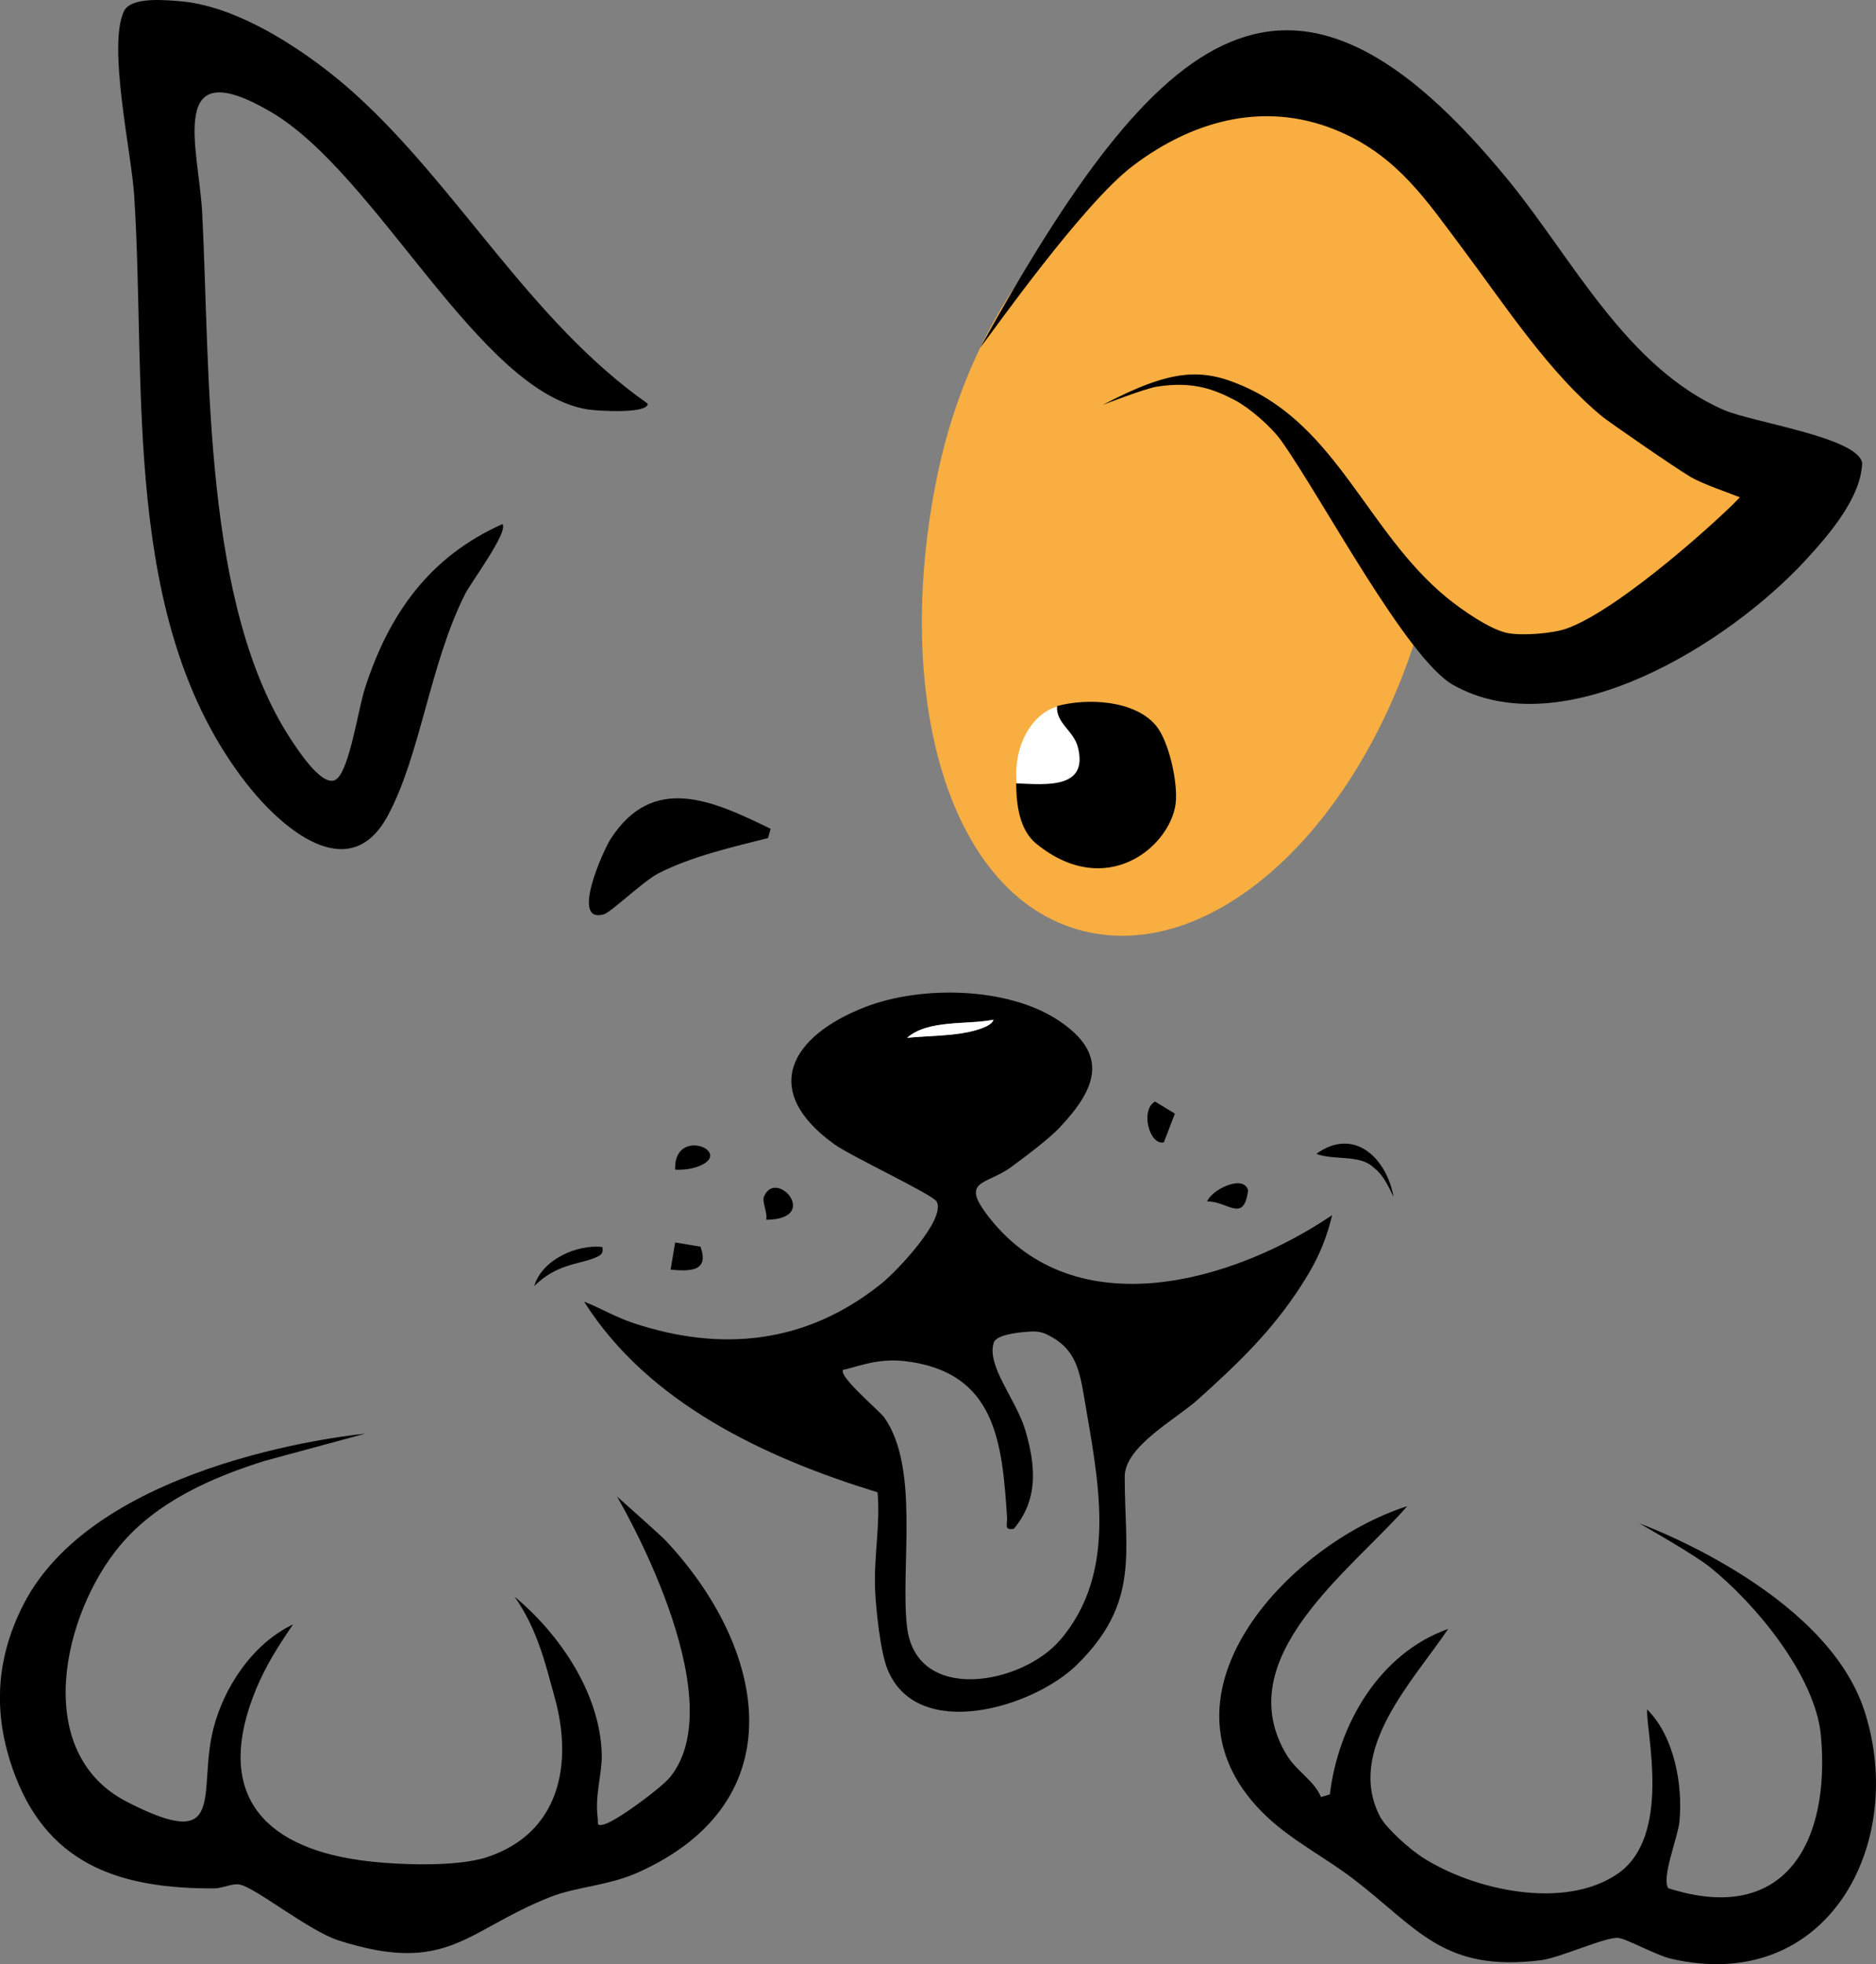 <?xml version="1.0" encoding="UTF-8"?>
<svg id="_レイヤー_2" data-name="レイヤー_2" xmlns="http://www.w3.org/2000/svg" viewBox="0 0 239.77 251.02">
  <rect x="0" y="0" width="239.77" height="251.02" fill="#808080" stroke="none"/>
  <defs>
    <style>
      .cls-1 {
        fill: #fff;
      }

      .cls-2 {
        fill: #f8ae41;
      }
    </style>
  </defs>
  <g id="_レイヤー_1-2" data-name="レイヤー_1">
    <g>
      <path class="cls-2" d="M205.66,50.54l-15.81-23.27-18.22-16.47h-20.28l-15.62,18.31h0c-7.31,7.63-13.24,18.63-15.93,31.64-5.79,28.08,1.34,53.86,18.62,58.22,16.34,4.11,34.82-12.65,42.71-37.98l15.09,5.11,19.76-9.88,15.37-15.15-25.69-10.54Z"/>
      <ellipse class="cls-1" cx="136.5" cy="98.94" rx="6.62" ry="8.84"/>
      <path d="M135.48,144.05c-1.44,1.53-4.46,3.78-6.24,5.09-3.23,2.37-6.63,1.58-2.84,6.42,11.05,14.12,31.22,8.28,43.86-.27-.16.66-.33,1.28-.51,1.87-.92,2.97-2.11,5.04-3.38,7.03-3.78,5.9-8.12,10.03-13.25,14.65-2.79,2.52-9.36,5.99-9.37,9.85-.02,9.69,2,16.09-6.11,24.06-5.61,5.51-20.48,9.94-24.23.53-.89-2.24-1.45-7.55-1.56-10.06-.19-4.33.68-8.3.31-12.51-14.26-4.37-29.3-11.36-37.51-24.37,2.23.88,4,1.98,6.27,2.73,11.48,3.83,22.33,2.56,31.78-5.07,1.89-1.52,8.22-8.16,7.02-10.44-.47-.89-10.95-5.79-13.06-7.31-9.57-6.87-5.66-13.83,3.88-17.54,7.13-2.78,18.22-2.63,24.75,1.7,6.48,4.3,4.89,8.66.18,13.64ZM126.97,130.32c-3.43.68-8.34-.05-11.04,2.31,2.37-.23,5.44-.25,7.71-.71.79-.16,3.11-.69,3.33-1.6ZM135.43,209.67c7.64-8.85,4.87-20.71,3.09-31.36-.63-3.78-1.37-6.18-4.76-7.79-.59-.28-1.24-.39-1.89-.36-1.58.08-4.54.38-4.86,1.43-.94,3.02,2.88,7.23,4.06,11.27,1.29,4.43,1.68,8.74-1.49,12.51-1.31.24-.81-.57-.87-1.44-.63-9.56-1.39-18.66-13.14-19.99-3.67-.41-6.45.92-7.78,1.1-.81.73,4.63,5.27,5.22,6.1,4.58,6.45,2.05,19.18,2.91,26.72,1.13,9.96,14.66,7.42,19.5,1.8Z"/>
      <path d="M45.39,12.02c13.19,11.93,22.42,29.06,37.4,39.57.02,1.33-6.47.93-7.69.73-13.89-2.21-26.85-30.01-40.45-38-13.51-7.93-9.23,4.74-8.81,12.87,1.06,20.25-.01,50.29,11.49,67.53.83,1.24,4.01,6.14,5.68,4.85s2.79-9,3.61-11.54c3.05-9.5,8.21-16.86,17.59-21.05.84.93-4.02,7.46-4.75,8.9-4.56,9.05-5.7,20.62-9.93,28.42-4.96,9.14-13.71,1.4-18.1-4.26-16.06-20.68-12.67-50.65-14.29-75.18-.36-5.42-3.39-18.93-1.31-23.4C16.72-.46,21.19,0,23.23.18c7.62.69,16.59,6.8,22.16,11.84Z"/>
      <path d="M46.77,183.19l-12.93,3.5c-6.79,2.13-13.77,5.21-18.44,10.75-7.39,8.78-11.45,26.52.83,32.83,12.98,6.67,8.97-1.17,11.04-9.34,1.3-5.16,4.92-10.83,10.19-13.34-1.93,2.81-3.52,5.34-4.75,8.32-5.29,12.88.45,20,13.26,21.81,4.3.61,12.3.94,16.3-.39,9.24-3.07,11.02-11.83,8.61-20.46-1.17-4.22-2.16-8.6-5.1-12.81,5.79,4.81,10.94,12.4,11.13,20.15.06,2.42-.9,5.21-.52,8.08.09.68-.24,1.16.85.85,1.64-.47,7.31-4.66,8.45-6.08,8.25-10.36-6.84-35.82-6.84-35.82,0,0,5.51,4.88,6.21,5.62,12.84,13.66,16.82,33.27-3.44,42.4-3.9,1.76-7.88,1.82-11.34,3.19-10.74,4.24-13.04,10-27,5.53-3.8-1.22-10.58-6.72-12.63-7.14-.95-.2-2.19.49-3.33.49-11.37.03-20.83-2.66-25.32-14.25-2.97-7.67-2.64-14.84.95-21.94,9.54-18.86,43.81-21.93,43.81-21.93Z"/>
      <path d="M179.86,192.48c-7.14,8.22-22.99,19.43-15.35,31.9,1.15,1.88,3.5,3.24,4.32,5.27l1.14-.33c1.07-8.97,6.34-18.03,15.12-21.15-4.4,6.56-13.15,15.47-8.71,23.98.78,1.49,3.78,4.16,5.38,5.19,6.61,4.26,18.24,6.8,25.02,2.1,6.93-4.8,3.59-18.09,3.73-20.99,3.48,3.45,4.59,9.65,4.14,14.33-.2,2.05-2.35,7.24-1.42,8.53,15.01,4.8,20.72-5.99,19.5-19.49-.69-7.64-8.4-16.93-14.24-21.59-2.01-1.61-8.97-5.55-8.97-5.55,0,0,23.73,8.53,28.76,23.93,5.52,16.92-4.65,36.37-24.74,31.7-1.85-.43-5.66-2.55-6.7-2.65-1.64-.16-7.43,2.54-9.9,2.85-12.47,1.54-15.65-4-23.93-10.36-3.58-2.75-7.79-4.87-11.09-7.98-15.84-14.94,2.49-34.72,17.94-39.69Z"/>
      <path d="M147.73,92.71c1.68,1.99,2.87,7.44,2.52,10.04-.76,5.51-8.87,12.27-17.73,5.13-1.4-1.13-2.64-3.19-2.64-7.77,3.74.15,9.31.78,7.87-4.67-.55-2.07-2.84-3.08-2.64-5.21,3.84-1.04,9.89-.77,12.62,2.48Z"/>
      <path d="M98.49,105.92l-.33,1.18c-4.63,1.17-9.75,2.34-14.01,4.51-1.91.98-6.06,4.98-6.98,5.24-4.34,1.23-.03-8.22.86-9.61,5.45-8.47,13.09-4.91,20.45-1.33Z"/>
      <path d="M178.11,152.97c-1.31-2.83-1.87-3.19-2.73-3.92-1.74-1.49-4.97-.76-7.14-1.59,4.85-3.51,9,.59,9.87,5.51Z"/>
      <path d="M76.99,159.36c.18.92-.28,1.11-1.13,1.45-1.94.77-4.82.77-7.58,3.55.97-3.38,5.48-5.37,8.71-5Z"/>
      <path d="M147.62,140.77l2.54,1.55-1.41,3.67c-1.82.42-3.06-4.1-1.13-5.22Z"/>
      <path d="M97.92,155.88c.22-.87-.55-2.28-.28-2.94,1.54-3.76,7.36,2.89.28,2.94Z"/>
      <path d="M85.71,162.26l.58-3.48,3.24.54c1.15,3.21-1.36,3.15-3.82,2.94Z"/>
      <path d="M154.29,153.54c.51-1.46,4.62-3.53,5.23-1.43-.56,4.3-2.61,1.37-5.23,1.43Z"/>
      <path d="M86.29,149.48c-.21-5.5,7.4-2.37,3.24-.53-.99.44-2.17.58-3.24.53Z"/>
      <path class="cls-1" d="M126.97,130.32c-.22.91-2.54,1.44-3.33,1.6-2.26.47-5.34.48-7.71.71,2.7-2.36,7.61-1.64,11.04-2.31Z"/>
      <path d="M192.89,23.17c8.13,9.98,15.02,23.81,27.43,29.22,3.67,1.6,17.07,3.48,17.68,6.76-.13,4.47-4.29,9.25-7.28,12.49-9.74,10.55-30.85,23.84-44.98,15.9-5.94-3.34-16.69-23.74-21.94-31.16-1.35-1.91-4.2-4.32-5.97-5.24-2.51-1.3-5.21-2.46-9.9-1.74-1.67.26-7.02,2.36-7.02,2.36,8.89-4.67,12.7-4.72,17.96-2.43,12.06,5.25,15.9,18.65,25.94,26.96,1.96,1.62,5.62,4.16,7.85,4.61,1.87.37,5.8.07,7.59-.58,6.88-2.46,20.15-14.59,22.12-16.77-1.53-.61-4.74-1.69-6.28-2.59-2.21-1.31-10.55-7.11-11.21-7.65-6.86-5.59-12.52-14.29-17.96-21.56-4.56-6.08-8.17-11.57-15.42-14.81-9.39-4.19-18.81-1.73-26.72,4.26-6.4,4.85-17.93,21.23-19.49,23.22,23-41.57,39.7-55.48,67.6-21.25Z"/>
    </g>
  </g>
</svg>